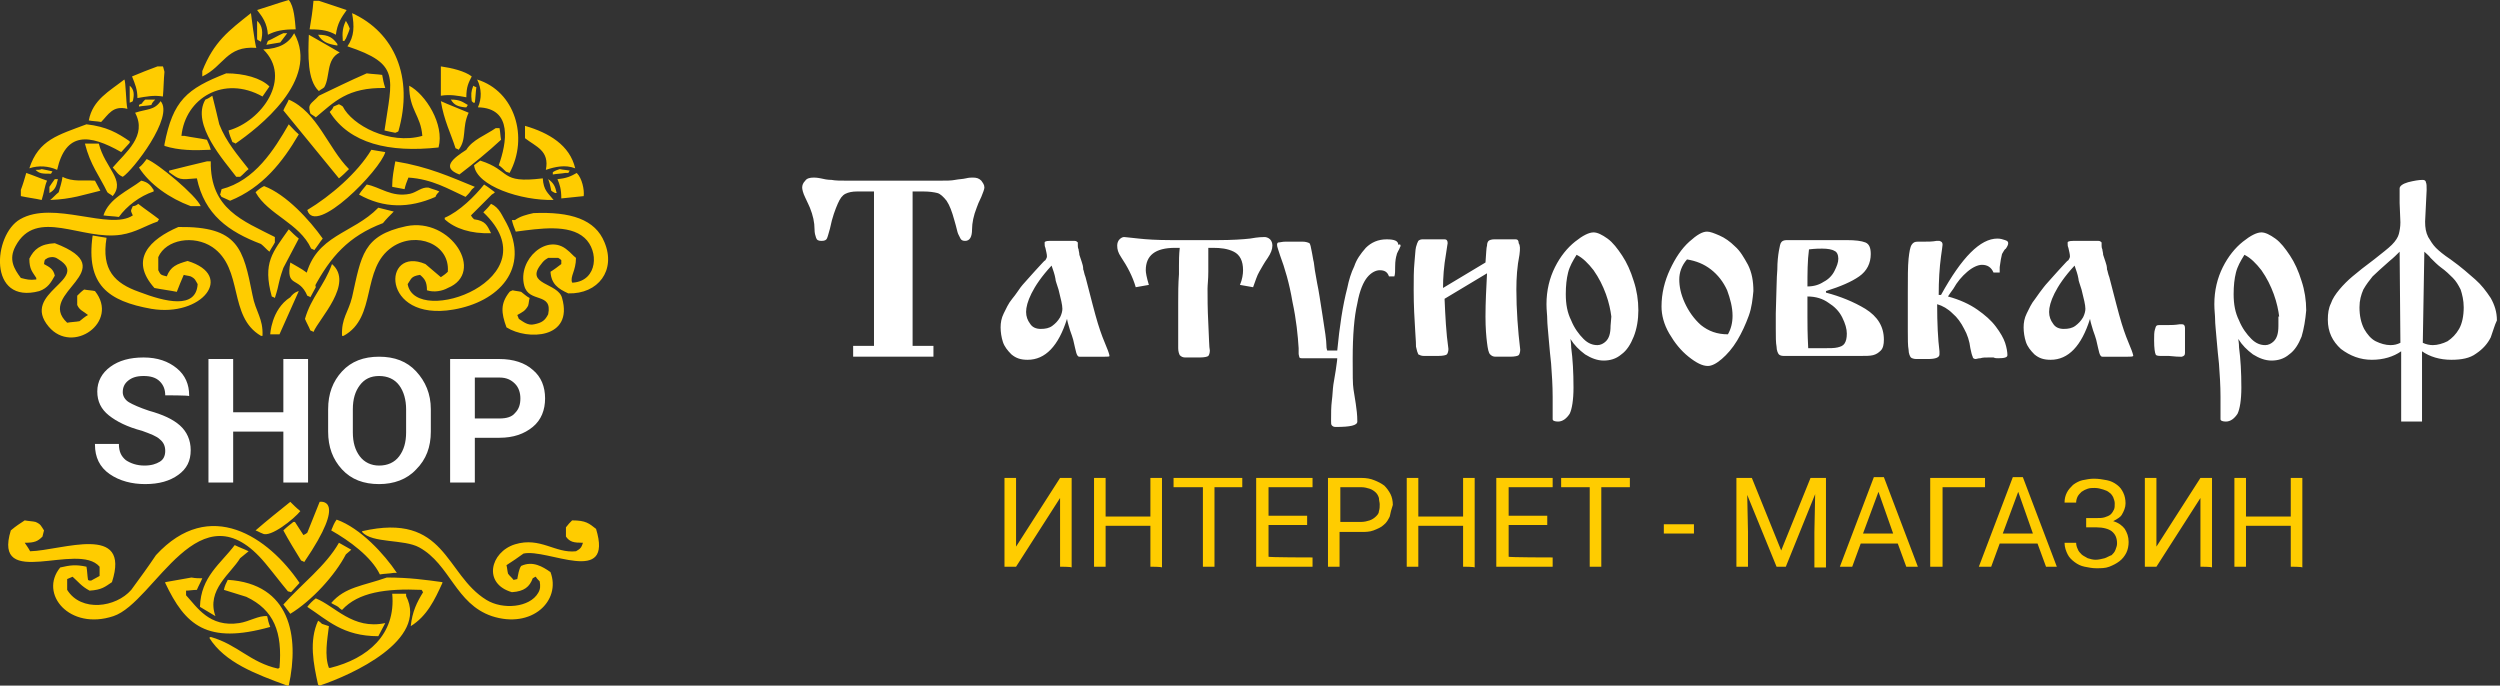 <?xml version="1.0" encoding="utf-8"?>
<!-- Generator: Adobe Illustrator 19.2.0, SVG Export Plug-In . SVG Version: 6.00 Build 0)  -->
<svg version="1.1"
	 id="svg2" xmlns:cc="http://creativecommons.org/ns#" xmlns:dc="http://purl.org/dc/elements/1.1/" xmlns:rdf="http://www.w3.org/1999/02/22-rdf-syntax-ns#" xmlns:svg="http://www.w3.org/2000/svg"
	 xmlns="http://www.w3.org/2000/svg" xmlns:xlink="http://www.w3.org/1999/xlink" x="0px" y="0px" viewBox="0 0 323.8 88.8"
	 style="enable-background:new 0 0 323.8 88.8;" xml:space="preserve">
<rect x="0" y="0" width="323.8" height="88.8" fill="#333333" stroke="none"/>
<style type="text/css">
	.st0{clip-path:url(#SVGID_2_);fill:#FFCC00;}
	.st1{clip-path:url(#SVGID_4_);fill:#FFCC00;enable-background:new    ;}
	.st2{clip-path:url(#SVGID_6_);fill:#FFFFFF;}
	.st3{clip-path:url(#SVGID_8_);fill:#FFCC00;enable-background:new    ;}
	.st4{clip-path:url(#SVGID_10_);fill:#FFFFFF;}
</style>
<g>
	<defs>
		<path id="SVGID_1_" d="M41.4,65c0,0,3.8-0.7-2,7.8c-0.1-0.1-0.2-0.1-0.4-0.2c-0.8-1.3-1.6-2.6-2.3-3.9c0.4-0.4,0.8-0.7,1.3-1.1
			c0.1,0,0.1,0,0.2,0c0.4,0.6,0.7,1.1,1.1,1.7c0.2-0.1,0.4-0.2,0.5-0.3C40.6,67,41.4,65,41.4,65z M37.6,65c0.4,0.4,0.8,0.8,1.3,1.2
			c-0.8,1-3.9,3.5-4.9,2.9c-0.3-0.1-0.6-0.3-0.9-0.4C34.6,67.4,36.1,66.2,37.6,65z M43.6,67.3c3.1,1.1,6.2,4.5,7.8,6.9
			c-0.1,0-0.2,0-0.4,0c-0.6,0.1-1.2,0.1-1.8,0.2c-1.1-2.3-4-4.4-6.3-5.7C43.1,68.2,43.3,67.7,43.6,67.3z M3.2,67.4
			c0.5,0.1,1,0.1,1.4,0.2c0.7,0.3,0.7,0.5,1.1,1.1c-0.1,0.3-0.1,0.5-0.2,0.8c-0.6,0.6-1,0.8-2.3,0.8c0.2,0.3,0.5,0.7,0.7,1.1
			C8,71.3,17,67.7,14.5,75.4c-0.9,0.6-1.3,1-2.9,1.1c-1.1-0.6-1.4-1.1-2.2-1.8c-0.2,0.1-0.5,0.2-0.7,0.3c0,0.5,0,0.9,0,1.4
			c1.8,2.9,6.3,2.3,8.3,0c1.1-1.5,2.2-3,3.2-4.5c7-7.6,14.6-2.3,18.6,3.6c-0.4,0.4-0.7,0.8-1.1,1.2c-0.1,0-0.2-0.1-0.4-0.1
			c-1-1.2-1.9-2.4-2.9-3.6c-8.6-10.4-14.3,5-19.7,6.8c-5.7,1.9-9.7-2.9-6.9-6.3c1.3-0.3,2-0.4,3.4-0.1c0.1,0.5,0.1,1.1,0.2,1.7
			c0.1,0.1,0.2,0.1,0.4,0.1c0.4-0.2,0.7-0.4,1.1-0.6c0-0.4,0-0.8,0-1.2c-2.8-3.3-13.9,3.1-11.5-4.7C2.1,68.1,2.6,67.8,3.2,67.4z
			 M74.1,67.4c1.8,0,2.2,0.4,3.1,1.1c2.3,7.5-6.3,2.5-9.4,3.2c-0.7,0.5-1.4,1-2.2,1.5c0.1,0.4,0.1,0.7,0.2,1.1
			c0.2,0.3,0.5,0.5,0.7,0.8c0.2,0,0.4-0.1,0.5-0.1c0.1-0.5,0.2-1.3,0.5-1.7c1.5-0.7,2.8,0.1,3.8,0.8c1.4,3.7-2.4,7.4-7.6,5.7
			c-4.7-1.6-5.4-6.7-9.4-8.9c-2-1.1-6.1-0.5-7.4-2c0,0,0-0.1,0-0.1c10.9-2.5,10.7,5.6,16.1,8.9c2.1,1.3,5.6,1,6.7-0.9
			c0.3-0.5,0.3-0.9,0.2-1.5c-0.2-0.2-0.4-0.4-0.5-0.6c-0.1,0-0.2,0.1-0.4,0.2c-0.4,1.1-1.1,1.7-2.7,1.8c-3.8-1.1-2.8-5.2,0.4-6.2
			c3.3-1,5.2,1.2,7.9,0.9c0.5-0.3,0.7-0.4,0.9-1.1c-1.2,0-1.7-0.1-2.2-0.8c0-0.4,0-0.8,0-1.2C73.6,67.9,73.8,67.7,74.1,67.4z
			 M43.9,70.3c0.5,0.3,1.1,0.6,1.6,0.9c-0.2,0.2-0.5,0.4-0.7,0.6c-1.4,2.7-4.4,6-7.2,7.7c-0.3-0.4-0.6-0.8-0.9-1.2
			C39,75.7,42.2,73.3,43.9,70.3z M30.4,70.6c0.6,0.3,1.2,0.5,1.8,0.8c-0.4,0.3-0.7,0.6-1.1,0.9c-1.2,2-4.4,4.1-3.2,7.5
			c-0.7-0.4-1.3-0.8-2-1.2C26,74.7,28.6,73,30.4,70.6z M24.8,74.8c0.5,0.1,1,0.1,1.4,0.1c-0.2,0.5-0.5,1-0.7,1.5
			c-0.5,0-1,0.1-1.4,0.1c0,0.2,0,0.4,0,0.6c1.4,1.5,3,4.2,6.9,3.6c1.3-0.2,2.5-1,3.6-0.9c0.1,0.5,0.2,0.9,0.4,1.4
			C26.8,83.5,24,81,21.4,75.5c0,0,0-0.1,0-0.1C22.5,75.2,23.7,75,24.8,74.8z M50.1,74.8c2.9,0,5,0.3,7.2,0.6c0,0,0,0.1,0,0.1
			c-1,2.2-2,4.3-4.1,5.6c0.2-1.9,0.8-3.1,1.6-4.4c-0.1-0.1-0.1-0.2-0.2-0.3c-4.6-0.2-8.2,0.3-10.3,2.6c-0.2-0.1-0.4-0.3-0.5-0.4
			c-0.3-0.2-0.6-0.3-0.9-0.5C44.7,76,47,75.9,50.1,74.8z M29.5,75.1c8.1,0.5,9.3,7.3,7.9,13.7c-0.1,0-0.1,0-0.2,0
			c-4.1-1.5-8.1-3-10.1-6.2c0.1,0,0.1-0.1,0.2-0.1c3.5,1,5.1,3.3,8.7,4.1c0.1,0,0.1-0.1,0.2-0.1c0.4-4.6-0.7-7.5-4.3-9.2
			c-1-0.3-1.9-0.6-2.9-0.9C29.1,75.9,29.3,75.5,29.5,75.1z M50.8,76.9c0.6,0,1.2,0,1.8,0c0,0.1,0,0.2,0,0.3
			c2.9,5.7-7,10.2-11.2,11.6c-0.1-0.1-0.1-0.1-0.2-0.1c-0.6-2.7-1.2-5.7,0-8.3c0.2,0.1,0.4,0.3,0.5,0.4c0.3,0.1,0.6,0.2,0.9,0.3
			c-0.2,1.7-0.6,3.8,0,5.4c0.1,0,0.1,0,0.2,0C47.6,85.3,51.3,82.2,50.8,76.9z M40.9,77.5c2.5,1,4.8,4.1,9,3.2
			c-0.3,0.6-0.6,1.1-0.9,1.7c-4.6,0-6.6-2.1-9.2-3.8C40.1,78.2,40.5,77.8,40.9,77.5z"/>
	</defs>
	<clipPath id="SVGID_2_">
		<use xlink:href="#SVGID_1_"  style="overflow:visible;"/>
	</clipPath>
	<rect x="-8.3" y="63.7" class="st0" width="92" height="35.9"/>
</g>
<g id="g44">
	<defs>
		<path id="SVGID_3_" d="M37.4,0c0.7,0.8,0.8,2.7,0.9,3.8c-1.7,0-2.6,0.2-3.6,0.7C34.6,3,34,2.2,33.3,1.3C34.6,0.9,36,0.4,37.4,0z
			 M40.1,3.8c0.2-1.2,0.4-2.4,0.5-3.7c0.2,0,0.5,0,0.7,0c1.2,0.4,2.4,0.8,3.6,1.2c-0.7,1-1.2,1.7-1.4,3.2C42.6,4,41.8,3.8,40.1,3.8z
			 M32.5,1.7c0,0,0.5,4,0.7,4.5c-3.9-0.3-4.2,2.4-7,3.7c0-0.2,0-0.4,0-0.7C27.7,5.4,29.6,4,32.5,1.7z M45.6,1.7
			c5.5,2.5,8,8.3,6,15.3c-0.1,0.1-0.2,0.1-0.4,0.2c-0.5-0.1-1-0.2-1.4-0.3C50.8,10,51.9,8.3,45,6C45.9,4.7,45.9,3.4,45.6,1.7z
			 M33.3,2.7c0.7,0.6,0.8,1.5,0.5,2.7c-0.2-0.1-0.4-0.2-0.5-0.3c0-0.1,0-0.2,0-0.3C33.3,4,33.3,3.3,33.3,2.7z M44.8,2.7
			c0.2,0.3,0.4,0.7,0.5,1C45.2,4.1,45,4.5,44.8,5c-0.1,0.1-0.1,0.2-0.2,0.3c-0.1,0-0.1,0-0.2,0C44.3,4.2,44.4,3.5,44.8,2.7z
			 M36.7,4.3c0.2,0,0.4,0,0.5,0c-0.3,0.4-0.6,0.8-0.9,1.2c-0.6,0.1-1.2,0.2-1.8,0.3c0.1-0.2,0.1-0.3,0.2-0.5C35.4,5,36,4.6,36.7,4.3
			z M38.1,4.3c3.4,6.1-4.7,12.3-7.6,14.3c-0.1-0.1-0.2-0.1-0.4-0.2c-0.2-0.5-0.4-1-0.5-1.5c4.3-1.2,8.3-6.8,4.5-10.5
			C36.2,6.3,37.4,5.6,38.1,4.3z M40,4.5c0.4,0.2,4,2.3,4,2.3c-1.8,0.9-1.2,3.1-2,4.5c-0.2,0.2-0.5,0.3-0.7,0.5
			C39.8,10.4,39.9,7.2,40,4.5z M41.2,4.5c1.4,0,1.9,0.4,2.5,1.2c0,0.1,0,0.1,0,0.2C42.4,5.7,41.7,5.4,41.2,4.5z M20.4,8.6
			c0.2,0,0.5,0,0.7,0c0.1,0.2,0.1,0.4,0.2,0.7c-0.1,1-0.1,2.1-0.2,3.2c-1.2-0.2-2.1,0-3.3,0.2c0-1.1-0.3-1.8-0.7-2.8
			C18.3,9.4,19.3,9,20.4,8.6z M57.1,8.6c1.4,0.2,3.1,0.6,4,1.3c-0.4,0.8-0.7,1.3-0.7,2.7c-1.1-0.2-2.1-0.4-3.3-0.2
			C57.1,11.2,57.1,9.9,57.1,8.6z M29.3,9.5c2.3,0,4.5,0.6,5.6,1.7c-0.3,0.4-0.6,0.9-0.9,1.3c-5-2.8-10,0.2-10.5,5.1
			c0.1,0,0.2,0,0.4,0c1,0.2,1.9,0.3,2.9,0.5c0.2,0.4,0.4,0.9,0.5,1.3c-2.2,0.1-4.1,0.1-6-0.5c0-0.1,0-0.1,0-0.2
			C22.4,13,24.2,11.5,29.3,9.5z M47.5,9.5c0.7,0.1,1.3,0.1,2,0.2c0.1,0.6,0.2,1.1,0.4,1.7c-4.9-0.1-6.6,1.8-9,3.8
			c-0.2-0.2-0.5-0.3-0.7-0.5c-0.4-1.3,0.1-1.2,1.1-2.3C43.2,11.5,45.2,10.5,47.5,9.5z M16.1,10.3c0.2,0.2,0.2,2.9,0.4,3.8
			c-1.9-0.5-2.5,0.8-3.4,1.7c-0.5-0.1-1.1-0.1-1.6-0.2C12,12.9,14.2,11.8,16.1,10.3z M61.8,10.3c4.9,1.5,6.7,7.5,4.2,12.1
			c-0.2-0.1-0.4-0.1-0.5-0.2c-0.3-0.3-0.6-0.6-0.9-0.8c1-2.8,1.9-7.4-2.7-7.5C62.4,12.8,62.4,11.5,61.8,10.3z M16.8,11.1
			c0.6,0.5,0.6,1.2,0.4,2c-0.1,0.1-0.2,0.1-0.4,0.2c0-0.1,0-0.2,0-0.3C16.8,12.3,16.8,11.7,16.8,11.1z M53,11.1c2.1,1.1,4.6,5,3.8,8
			c-6.4,0.7-11.5-0.5-14.1-4.6c0.2-0.2,0.4-0.4,0.5-0.7c0.2-0.1,0.5-0.2,0.7-0.3c0.2,0.1,0.4,0.2,0.5,0.3c1.2,2.4,6,5,10.3,3.8
			C54.5,14.9,53,14.3,53,11.1z M61.3,11.1c0.1,0.1,0.2,0.1,0.4,0.2c-0.1,0.7-0.1,1.3-0.2,2c-0.1,0-0.1,0-0.2,0
			c-0.1-0.1-0.1-0.1-0.2-0.2C61,12.2,61,11.9,61.3,11.1z M27.5,12.4c0.3,1.2,0.6,2.4,0.9,3.7c0.9,2.3,2.4,4,3.8,5.8
			c-0.4,0.3-0.7,0.7-1.1,1c-0.2,0-0.4,0-0.5,0c-1.5-2-5.9-6.8-4-10C26.9,12.8,27.2,12.6,27.5,12.4z M18.8,12.9c0.4,0,0.8,0,1.3,0
			c-0.2,0.2-0.4,0.4-0.5,0.7c-0.5,0.1-1.1,0.1-1.6,0.2c0-0.1,0-0.1,0-0.2c0.1-0.1,0.2-0.1,0.4-0.2C18.4,13.3,18.6,13.1,18.8,12.9z
			 M37.4,12.9c3.7,1.6,5.1,6.3,7.8,9c-0.4,0.4-0.8,0.8-1.3,1.2c-2.4-2.9-4.8-5.9-7.2-8.8C36.9,13.8,37.2,13.4,37.4,12.9z M58.4,12.9
			c1.2,0,1.5,0.3,2.2,0.7c-0.1,0.1-0.1,0.2-0.2,0.3c-0.1,0-0.1,0-0.2,0C59.3,13.8,58.8,13.6,58.4,12.9z M20.8,13.1
			c1.8,2-3.6,9-4.9,9.8c-0.7-0.3-0.8-0.7-1.3-1.2c1.7-2,4.5-4.1,2.9-7.1C19,14.1,20,14.3,20.8,13.1z M57.1,13.1
			c1.1,0.5,2.2,0.9,3.6,1.5c-0.9,1.9-0.2,3.4-1.3,4.8c-0.1-0.1-0.2-0.1-0.4-0.2C58.4,17.3,57.5,15.6,57.1,13.1z M11.2,16.1
			c2.6,0.3,4,1.1,5.6,2.2c0,0.1,0,0.1,0,0.2c-0.4,0.4-0.7,0.8-1.1,1.2c-4.2-2.4-7.2-2.6-8.3,2.3c-1.1-0.5-2.4-0.6-3.6-0.2
			C5,18.1,7.5,17.5,11.2,16.1z M37.4,16.1c0.4,0.4,0.8,0.9,1.3,1.3c-2.1,3.6-4.7,6.9-8.9,8.6c-0.4-0.2-0.7-0.3-1.1-0.5
			c-0.1-0.1-0.1-0.2-0.2-0.3c0.1-0.2,0.1-0.4,0.2-0.7C33,23.4,35.5,19.4,37.4,16.1z M68,16.3c3.1,0.9,5.8,2.5,6.5,5.5
			c-1.3-0.5-2.6-0.2-3.8,0.2c0.5-2.5-1.3-3-2.7-4.1C68,17.3,68,16.8,68,16.3z M64.2,16.6c0.2,0,0.4,0,0.5,0c0.1,0.5,0.1,1,0.2,1.5
			c-1.6,1.5-3.7,3.2-5.4,4.5c-2.4-0.9-0.8-2.1,0.9-3.2C61.2,18.1,62.9,17.5,64.2,16.6z M11,18.6c0.6,0,1.2,0,1.8,0
			c0.8,3.2,3.5,4.7,1.8,6.8c-0.2-0.2-0.5-0.3-0.7-0.5C12.9,22.8,11.7,21.4,11,18.6z M48.1,19.4c0.6,0.1,1.2,0.2,1.8,0.3
			c-0.6,2.3-9.1,11-10.1,7.5C42.8,25.4,46.3,22.4,48.1,19.4z M19,20.6c1.5,0.6,6.4,4.7,7,6.1c-0.4,0-0.8,0-1.3,0
			c-2.7-1-5.3-2.8-6.7-5C18.4,21.4,18.7,21,19,20.6z M62.2,20.8c4.1,1.3,2.4,3,8.1,2.3c0.1,1.6,0.7,1.9,1.4,2.8
			c-4.2,0.1-10-1.8-10.3-4.5C61.7,21.2,61.9,21,62.2,20.8z M26.8,20.9c0.2,0,0.4,0,0.5,0c-0.1,6.2,4.2,7.7,8.3,9.8
			c0,0.2,0,0.4,0,0.7c-0.2,0.4-0.5,0.8-0.7,1.2c-0.4-0.3-0.7-0.7-1.1-1c-4.2-1.6-7.3-3.8-8.3-8.5c-2.3,0.2-2.2,0.2-3.6-0.8
			c0-0.1,0-0.1,0-0.2C23.5,21.7,25.1,21.3,26.8,20.9z M51.2,20.9c4.3,0.7,7.1,2,10.3,3.3c-0.2,0.2-0.4,0.3-0.5,0.5
			c-0.2,0.3-0.5,0.6-0.7,0.8c-2.2-1-4.3-2.3-7.4-2.5c-0.2,0.5-0.4,1-0.5,1.5c-0.5-0.1-1.1-0.2-1.6-0.3c0-0.1,0-0.1,0-0.2
			C50.8,23,51,22,51.2,20.9z M5.4,21.9c0.5,0.1,1,0.2,1.4,0.3c-0.1,0.1-0.1,0.2-0.2,0.3c-1.1,0-1.5,0-2-0.5C4.9,22,5.2,22,5.4,21.9z
			 M72.5,21.9c0.4,0.1,0.8,0.1,1.3,0.2c-0.1,0.1-0.1,0.2-0.2,0.3c-0.1,0-0.2,0-0.4,0c-0.5,0.1-1.1,0.1-1.6,0.2c0-0.1,0-0.2,0-0.3
			C71.9,22.1,72.2,22,72.5,21.9z M3.4,22.4c0.9,0.3,1.8,0.7,2.7,1C5.8,24,5.7,25,5.4,25.9c-0.9-0.2-1.8-0.3-2.7-0.5
			c0-0.3,0-0.6,0-0.8C3,23.8,3.2,23.1,3.4,22.4z M72.7,25.7c0-1.2-0.2-1.8-0.5-2.5c1.2-0.1,1.8-0.4,2.5-0.8c0.7,0.7,1,2.2,0.9,3
			C74.6,25.5,73.6,25.6,72.7,25.7z M8.1,22.9c1.3,0.7,2.8,0.4,4.2,0.5c0.2,0.4,0.5,0.9,0.7,1.3c-2.1,0.5-3.7,1.1-6.5,1.2
			c0.4-0.3,0.7-0.7,1.1-1C7.8,24.2,8,23.6,8.1,22.9z M7.1,23.2c0.1,0,0.2,0,0.4,0c-0.2,1-0.4,1.4-1.1,1.8c0-0.3,0-0.6,0-0.8
			C6.6,23.9,6.8,23.6,7.1,23.2z M71,23.2c0.7,0.5,0.9,0.9,1.1,1.8c-0.1,0-0.1,0-0.2,0c-0.2-0.1-0.4-0.2-0.5-0.3
			C71.3,24.2,71.2,23.7,71,23.2z M18.3,23.4c0.9,0.2,1.2,0.6,1.6,1.2c0,0.1,0,0.1,0,0.2c-1.8,0.6-3.5,1.9-4.5,3.3
			c-0.7-0.1-1.3-0.1-2-0.2C14.1,25.7,16.6,24.7,18.3,23.4z M47.5,23.9c1.7,0.3,3.2,1.7,5.6,1.2c0.9-0.2,1.5-0.9,2.4-0.8
			c0.5,0.2,1,0.3,1.4,0.5c-0.2,0.2-0.4,0.4-0.5,0.7c-3.4,1.5-6.7,1.5-9.9-0.3C46.8,24.7,47.2,24.3,47.5,23.9z M62.7,23.9
			c0.5,0.3,1,0.7,1.4,1c-0.1,0.1-0.2,0.2-0.4,0.3c-0.9,0.9-1.8,1.8-2.7,2.7c0.1,0.2,0.2,0.3,0.4,0.5c1.5,0.2,1.7,0.8,2.2,1.8
			c-2.6,0.1-4.7-0.6-6-1.8c0-0.1,0-0.1,0-0.2C59.5,27.4,61.5,25.4,62.7,23.9z M34.2,24.1c2.9,1.1,5.9,4.4,7.6,6.8
			c-0.4,0.5-0.7,1-1.1,1.5c-0.1-0.1-0.2-0.1-0.4-0.2c-1.5-3.3-5.6-4.4-7.2-7.3C33.4,24.6,33.8,24.3,34.2,24.1z M17.9,26.4
			c0.9,0.7,1.8,1.3,2.7,2c-0.1,0.1-0.1,0.2-0.2,0.3c-1.5,0.5-2.8,1.4-4.7,1.7c-5.1,0.8-11-3.6-13.7,1.5c-0.9,1.7-0.2,2.9,0.7,4.1
			c0.8,0.2,1.1,0.3,2,0.2c0-0.1,0-0.1,0-0.2c-0.5-0.8-0.9-1.1-0.9-2.5c0.6-1.2,1.4-1.9,3.3-2c9.2,3.5-2.6,6.4,1.6,10.3
			c0.5-0.1,1.1-0.1,1.6-0.2c0.4-0.3,0.7-0.6,1.1-0.8c-0.6-0.5-1.1-0.6-1.4-1.3c0-0.4,0-0.8,0-1.2c0.3-0.3,0.6-0.6,0.9-0.8
			c0.5,0.1,1,0.1,1.4,0.2c3.2,4-2.9,8.3-6,4.6c-3.7-4.4,5.5-6.1,1.3-8.7c-0.4-0.3-0.8-0.4-1.4-0.2c-0.5,0.3-0.4,0.2-0.5,0.8
			c0.7,0.4,1.2,0.6,1.4,1.5c-0.5,0.9-0.9,1.6-2,2c-6.7,1.8-6-7.3-2.5-9.3c4.3-2.5,11.6,1.5,14.6-0.5c-0.3-0.7-0.3-0.5,0-1.2
			C17.4,26.7,17.7,26.6,17.9,26.4z M63.6,26.4c1.1,0.5,1.4,1.5,2,2.5c3.1,5.9-1,10.2-6.9,11.2c-9.4,1.6-9.2-8.3-3.6-5.9
			c0.7,0.6,1.3,1.1,2,1.7c0.3-0.2,0.6-0.4,0.9-0.7c0.3-3.6-4.1-5.3-7.2-3.2c-4.1,2.8-1.9,9.1-6.3,11.5c-0.1,0-0.1,0-0.2,0
			c-0.1-2.3,0.8-3,1.3-5c1.2-5.4,1.4-8,7-9.2c5.8-1.2,10.3,6,5.4,8c-0.7,0.4-1.8,0.6-2.7,0.3c0-1.1-0.3-1.5-0.9-2
			c-1.2,0.2-1.1,0.5-1.6,1.2c1,5.7,18.9-0.7,9.8-9.3C62.9,27.2,63.3,26.8,63.6,26.4z M49,26.9c0.7,0.2,1.3,0.3,2,0.5
			c-0.5,0.5-1,1-1.4,1.5c-4.5,1.7-6.8,4.4-8.9,8.3c-0.1-0.1-0.2-0.1-0.4-0.2c-0.2-0.4-0.5-0.8-0.7-1.2C40.9,30.4,45.7,30.3,49,26.9z
			 M69.1,27.6c4.8-0.2,8,0.8,9.2,3.8c1.5,3.6-0.8,6.7-4.7,6.6c-1.3-0.6-2.2-1.2-2.3-2.8c0.5-0.3,1-0.7,1.4-1c0-0.2,0-0.3,0-0.5
			c-0.1-0.1-0.2-0.2-0.4-0.3c-0.4,0-0.8,0-1.3,0c-0.5,0.3-0.6,0.4-0.9,0.8c-2.2,2.7,2.2,2.4,2.7,4.4c1.5,5.3-4.5,5.5-7.2,3.8
			c-0.7-1.9-0.8-3.1,0.4-4.6c0.1-0.1,0.2-0.1,0.4-0.2c0.4,0.1,0.7,0.1,1.1,0.2c0.4,0.3,0.7,0.6,1.1,0.8c-0.1,0.3-0.1,0.7-0.2,1
			c-0.4,0.7-0.7,0.8-1.4,1.2c0.1,0.2,0.1,0.3,0.2,0.5c0.6,0.4,1.2,0.9,2,0.7c1-0.2,1.4-0.5,1.8-1.3c0.6-2.9-2.5-1.4-3.1-3.7
			c-0.9-3.4,3-6.9,5.6-4.6c0.4,0.3,0.7,0.7,1.1,1c0,1.7-0.8,2.4-0.5,3.2c0.1,0,0.1,0,0.2,0c3.1-0.3,3.3-4.1,1.4-5.8
			c-2-1.8-5.8-1.2-8.9-0.8c-0.2-0.5-0.4-1-0.5-1.5c0.1,0,0.2,0,0.4,0C67.4,28,68.2,27.8,69.1,27.6z M23.1,29.4
			c7.8-0.1,8.4,2.8,9.6,8.8c0.4,2.2,1.4,3,1.3,5.3c-0.1,0-0.1,0-0.2,0c-4.3-2.5-2.2-8.7-6.3-11.5c-2.4-1.6-6-1-7,1.3
			c0,0.6,0,1.1,0,1.7c0.3,0.6,0.3,0.6,1.1,0.8c0.5-1.3,1.3-1.6,2.7-2c6.2,1.9,1.8,7.3-4.7,6.2c-5.6-1-8.5-3.1-7.6-9.5
			c0.6,0.1,1.2,0.2,1.8,0.3c-0.7,4.2,1.1,5.9,4.2,7c3.4,1.3,7.4,2.3,7.6-1c-0.3-0.5-0.3-0.7-0.9-1c-0.3-0.1-0.6-0.1-0.9-0.2
			c-0.3,0.7-0.6,1.4-0.9,2.2c-1-0.2-1.9-0.3-2.9-0.5C16.7,33.6,19.4,31,23.1,29.4z M37.4,29.7c0.4,0.4,0.8,0.8,1.3,1.2
			c-0.7,1.3-1.3,2.5-2,3.8c-0.8,2.3-0.4,1.7-1.1,3.9c-0.1-0.1-0.2-0.1-0.4-0.2C34,34,35.3,32.7,37.4,29.7z M37.6,34
			c1.3,0.8,3.1,1.5,3.3,3.2c-0.2,0.4-0.5,0.9-0.7,1.3c-0.1-0.1-0.2-0.1-0.4-0.2C38.7,35.7,37,37.4,37.6,34z M43,34.2
			c2.9,2.5-1.7,7.1-2.4,8.8c-0.1-0.1-0.2-0.1-0.4-0.2c-0.2-0.5-0.5-1-0.7-1.5C40.3,38.5,42,37,43,34.2z M37.6,38.5
			c0.5-0.7,1.1-0.8,1.1-0.8l-2.5,5.6H35C35,43.4,35.1,40.1,37.6,38.5z"/>
	</defs>
	<clipPath id="SVGID_4_">
		<use xlink:href="#SVGID_3_"  style="overflow:visible;"/>
	</clipPath>
	<rect x="-10.7" y="-9.4" class="st1" width="91" height="54.5"/>
</g>
<g>
	<defs>
		<path id="SVGID_5_" d="M21.4,51.2c0-0.7-0.2-1.3-0.7-1.8c-0.5-0.5-1.2-0.7-2.1-0.7c-0.9,0-1.5,0.2-2,0.6c-0.5,0.4-0.7,0.9-0.7,1.5
			c0,0.5,0.3,1,0.8,1.3c0.5,0.3,1.4,0.7,2.6,1.1c1.8,0.5,3.1,1.1,4,1.9c0.9,0.8,1.4,1.9,1.4,3.2c0,1.4-0.5,2.4-1.6,3.2
			c-1.1,0.8-2.5,1.2-4.3,1.2c-1.7,0-3.3-0.4-4.6-1.3c-1.3-0.9-1.9-2.2-1.9-3.8l0-0.1h3.1c0,1,0.3,1.6,0.9,2.1
			c0.6,0.4,1.4,0.7,2.4,0.7c0.9,0,1.5-0.2,2-0.5s0.7-0.8,0.7-1.4c0-0.6-0.2-1.1-0.7-1.5c-0.4-0.4-1.2-0.7-2.3-1.1
			c-1.9-0.5-3.3-1.2-4.3-2c-1-0.8-1.5-1.8-1.5-3.1c0-1.3,0.6-2.4,1.7-3.2c1.1-0.8,2.5-1.2,4.3-1.2c1.8,0,3.2,0.5,4.3,1.4
			c1.1,0.9,1.6,2.1,1.6,3.5l0,0.1C24.5,51.2,21.4,51.2,21.4,51.2z M36.7,62.5v-6.6h-6.5v6.6H27v-16h3.2v6.9h6.5v-6.9h3.2v16H36.7z
			 M53.9,60.8c-1.2,1.3-2.9,1.9-4.8,1.9c-2,0-3.6-0.6-4.8-1.9c-1.2-1.3-1.8-2.9-1.8-4.9v-2.9c0-2,0.6-3.6,1.8-4.9
			c1.2-1.3,2.8-1.9,4.8-1.9c2,0,3.6,0.6,4.8,1.9c1.2,1.3,1.9,2.9,1.9,4.9v2.9C55.8,57.9,55.2,59.5,53.9,60.8z M52.6,53
			c0-1.2-0.3-2.3-0.9-3.1c-0.6-0.8-1.5-1.2-2.6-1.2c-1.1,0-1.9,0.4-2.5,1.2c-0.6,0.8-0.9,1.8-0.9,3.1V56c0,1.3,0.3,2.3,0.9,3.1
			c0.6,0.8,1.5,1.2,2.5,1.2c1.1,0,2-0.4,2.6-1.2c0.6-0.8,0.9-1.8,0.9-3.1C52.6,56,52.6,53,52.6,53z M69,55.3
			c-1.1,0.9-2.5,1.4-4.3,1.4h-3.2v5.8h-3.2v-16h6.4c1.8,0,3.3,0.5,4.3,1.4c1.1,0.9,1.6,2.2,1.6,3.7C70.6,53.1,70.1,54.4,69,55.3z
			 M66.7,49.7c-0.5-0.5-1.1-0.8-2-0.8h-3.2v5.3h3.2c0.9,0,1.6-0.2,2-0.7c0.5-0.5,0.7-1.1,0.7-1.9C67.4,50.9,67.2,50.2,66.7,49.7z"/>
	</defs>
	<clipPath id="SVGID_6_">
		<use xlink:href="#SVGID_5_"  style="overflow:visible;"/>
	</clipPath>
	<rect x="6.7" y="44.7" class="st2" width="65" height="19.1"/>
</g>
<g>
	<defs>
		<path id="SVGID_7_" d="M137.3,73.4v-8.9l-5.7,8.9h-1.5V61.9h1.5v8.9l5.7-8.9h1.5v11.6C138.8,73.4,137.3,73.4,137.3,73.4z
			 M149,73.4v-5.3h-5.8v5.3h-1.5V61.9h1.5v5h5.8v-5h1.5v11.6C150.5,73.4,149,73.4,149,73.4z M157.3,63.1v10.3h-1.5V63.1H152v-1.2
			h8.9v1.2H157.3z M170,72.2v1.2h-7.3V61.9h7.3v1.2h-5.7v3.7h5v1.2h-5v4.1C164.2,72.2,170,72.2,170,72.2z M180,66.9
			c-0.2,0.4-0.4,0.8-0.8,1.1c-0.3,0.3-0.8,0.5-1.3,0.7c-0.5,0.2-1.1,0.2-1.7,0.2h-2.7v4.5h-1.5V61.9h4.3c0.7,0,1.2,0.1,1.7,0.3
			c0.5,0.2,0.9,0.4,1.3,0.7c0.3,0.3,0.6,0.7,0.8,1.1c0.2,0.4,0.3,0.9,0.3,1.4C180.2,66,180.1,66.4,180,66.9L180,66.9z M178.6,64.5
			c-0.1-0.3-0.2-0.5-0.4-0.7c-0.2-0.2-0.5-0.4-0.8-0.5c-0.3-0.1-0.7-0.2-1.1-0.2h-2.7v4.5h2.7c0.4,0,0.8-0.1,1.1-0.2
			c0.3-0.1,0.6-0.3,0.8-0.5c0.2-0.2,0.4-0.4,0.4-0.7c0.1-0.3,0.1-0.6,0.1-0.9C178.7,65.1,178.6,64.8,178.6,64.5z M189.5,73.4v-5.3
			h-5.8v5.3h-1.5V61.9h1.5v5h5.8v-5h1.5v11.6C191,73.4,189.5,73.4,189.5,73.4z M201.1,72.2v1.2h-7.3V61.9h7.3v1.2h-5.7v3.7h5v1.2h-5
			v4.1C195.3,72.2,201.1,72.2,201.1,72.2z M207.4,63.1v10.3h-1.5V63.1h-3.7v-1.2h8.9v1.2H207.4L207.4,63.1z M215.5,69.1v-1.2h3.9
			v1.2H215.5z M235,73.4v-4.5l0.1-4.9l-3.8,9.4h-1.2l-3.8-9.3l0.1,4.8v4.5h-1.5V61.9h2l3.8,9.4l3.8-9.4h2v11.6H235L235,73.4z
			 M246.9,73.4l-1.1-3h-4.8l-1.1,3h-1.6l4.4-11.6h1.3l4.4,11.6H246.9L246.9,73.4z M243.3,63.7l-2,5.4h3.9L243.3,63.7z M251.6,63.1
			v10.3H250V61.9h7.1v1.2H251.6z M265,73.4l-1.1-3H259l-1.1,3h-1.6l4.4-11.6h1.3l4.4,11.6H265z M261.4,63.7l-2,5.4h3.9L261.4,63.7z
			 M273.7,67.5c0.7,0.2,1.2,0.6,1.5,1c0.3,0.5,0.5,1,0.5,1.7c0,0.5-0.1,1-0.3,1.4c-0.2,0.4-0.5,0.8-0.9,1.1
			c-0.4,0.3-0.8,0.5-1.3,0.7c-0.5,0.2-1.1,0.2-1.7,0.2c-0.5,0-1-0.1-1.5-0.2c-0.5-0.1-0.9-0.3-1.3-0.6c-0.4-0.3-0.7-0.6-0.9-1
			c-0.2-0.4-0.4-0.9-0.4-1.5h1.5c0,0.3,0.1,0.6,0.2,0.8c0.1,0.3,0.3,0.5,0.5,0.7c0.2,0.2,0.5,0.3,0.8,0.5c0.3,0.1,0.7,0.2,1,0.2
			c0.4,0,0.8-0.1,1.2-0.2c0.3-0.1,0.6-0.3,0.9-0.4c0.2-0.2,0.4-0.4,0.5-0.7c0.1-0.3,0.2-0.5,0.2-0.8c0-0.7-0.2-1.2-0.7-1.6
			c-0.4-0.3-1.1-0.5-2-0.5h-1.3v-1.2h1.3c0.4,0,0.8,0,1.1-0.1c0.3-0.1,0.6-0.2,0.8-0.4c0.2-0.2,0.3-0.4,0.4-0.6
			c0.1-0.2,0.1-0.5,0.1-0.8c0-0.3-0.1-0.5-0.2-0.8c-0.1-0.2-0.3-0.5-0.5-0.6c-0.2-0.2-0.5-0.3-0.8-0.4c-0.3-0.1-0.7-0.2-1.1-0.2
			c-0.3,0-0.6,0-0.9,0.1c-0.3,0.1-0.5,0.2-0.8,0.4c-0.2,0.2-0.4,0.4-0.5,0.6c-0.1,0.2-0.2,0.5-0.2,0.8h-1.5c0-0.5,0.1-0.9,0.3-1.3
			c0.2-0.4,0.5-0.7,0.8-1c0.4-0.3,0.8-0.5,1.2-0.6c0.5-0.1,1-0.2,1.5-0.2c0.6,0,1.2,0.1,1.7,0.2c0.5,0.1,0.9,0.3,1.3,0.6
			c0.4,0.3,0.6,0.6,0.8,1c0.2,0.4,0.3,0.9,0.3,1.4c0,0.5-0.2,1-0.5,1.5C274.7,66.9,274.3,67.2,273.7,67.5z M285,73.4v-8.9l-5.7,8.9
			h-1.5V61.9h1.5v8.9l5.7-8.9h1.5v11.6C286.5,73.4,285,73.4,285,73.4z M296.7,73.4v-5.3h-5.8v5.3h-1.5V61.9h1.5v5h5.8v-5h1.5v11.6
			C298.2,73.4,296.7,73.4,296.7,73.4z"/>
	</defs>
	<clipPath id="SVGID_8_">
		<use xlink:href="#SVGID_7_"  style="overflow:visible;"/>
	</clipPath>
	<rect x="119.3" y="55.1" class="st3" width="189" height="25.2"/>
</g>
<g>
	<defs>
		<path id="SVGID_9_" d="M127.1,25.5c-0.3,0.6-0.5,1.1-0.6,1.4c-0.4,1-0.6,2-0.6,2.8c0,1-0.3,1.5-0.9,1.5c-0.3,0-0.5-0.1-0.6-0.3
			c-0.1-0.2-0.2-0.4-0.3-0.6c-0.1-0.2-0.2-0.8-0.5-1.8c-0.3-1.1-0.6-1.9-1-2.5c-0.4-0.5-0.8-0.9-1.2-1c-0.4-0.1-1-0.2-1.8-0.2h-1.4
			v20h2.7v1.4h-10.4v-1.4h2.7v-20h-1.4H111c-0.6,0-1.1,0.1-1.5,0.3c-0.4,0.2-0.7,0.6-1,1.3c-0.3,0.7-0.7,1.7-1,3.2
			c-0.2,0.7-0.3,1.1-0.4,1.3c-0.1,0.2-0.3,0.3-0.7,0.3c-0.4,0-0.6-0.1-0.7-0.4c-0.1-0.3-0.2-0.6-0.2-1.1c0-0.9-0.2-1.8-0.6-2.8
			c-0.1-0.2-0.3-0.7-0.6-1.3c-0.3-0.6-0.4-1.1-0.4-1.3c0-0.3,0.1-0.6,0.4-0.9c0.2-0.3,0.6-0.4,1.1-0.4c0.1,0,0.4,0,0.9,0.1
			c0.4,0.1,0.9,0.2,1.4,0.2c0.5,0.1,1.2,0.1,2,0.1c0.2,0,0.4,0,0.6,0c0.2,0,0.4,0,0.6,0h9.6c0.1,0,0.3,0,0.6,0c0.2,0,0.4,0,0.6,0
			c0.9,0,1.5,0,2-0.1c0.5-0.1,1-0.1,1.4-0.2c0.4-0.1,0.7-0.1,0.9-0.1c0.5,0,0.8,0.1,1.1,0.4c0.2,0.3,0.4,0.5,0.4,0.9
			C127.5,24.5,127.3,25,127.1,25.5L127.1,25.5z M143.1,46.2h-3.3c-0.2,0-0.3-0.2-0.4-0.5c-0.1-0.3-0.2-0.9-0.4-1.7
			c-0.1-0.3-0.2-0.7-0.4-1.2c-0.1-0.4-0.3-0.9-0.4-1.5c-1.1,3.5-2.8,5.3-5.1,5.3c-0.9,0-1.5-0.2-2.1-0.7c-0.5-0.5-0.9-1-1.1-1.6
			c-0.2-0.6-0.3-1.3-0.3-1.9c0-0.6,0.1-1.2,0.4-1.8c0.3-0.6,0.6-1.3,1.1-1.9s0.8-1.1,1.1-1.5c0.3-0.4,0.8-0.9,1.4-1.6
			c0.3-0.3,0.6-0.7,1-1.1c0.4-0.4,0.6-0.7,0.8-0.8c0.1-0.2,0.2-0.3,0.2-0.5c0-0.3-0.1-0.6-0.2-1.1c-0.1-0.2-0.1-0.4-0.1-0.7
			c0-0.1,0.2-0.2,0.6-0.2h3.3c0.2,0,0.3,0.1,0.4,0.2c0,0.1,0,0.2,0,0.4c0,0.1,0,0.3,0.1,0.5c0,0.2,0.1,0.4,0.1,0.7
			c0.1,0.3,0.2,0.6,0.3,0.9c0.1,0.3,0.2,0.6,0.2,1c0.1,0.2,0.1,0.5,0.3,1c0.7,2.7,1.2,4.7,1.6,6c0.4,1.3,0.8,2.3,1.1,3
			c0.3,0.7,0.4,1.1,0.4,1.2C143.7,46.2,143.5,46.2,143.1,46.2z M137.1,37.5c-0.2-0.7-0.4-1.1-0.4-1.4c-0.1-0.6-0.3-1.1-0.5-1.7
			c-1.3,1.4-2.1,2.6-2.6,3.6c-0.5,1-0.7,1.8-0.7,2.4c0,0.6,0.2,1.1,0.5,1.5c0.3,0.5,0.8,0.7,1.4,0.7c0.6,0,1.1-0.1,1.5-0.4
			c0.4-0.3,0.7-0.6,1-1.1c0.2-0.4,0.3-0.8,0.3-1.1C137.6,39.5,137.4,38.7,137.1,37.5L137.1,37.5z M164.2,33.4
			c-0.5,0.7-0.8,1.3-1.1,1.8c-0.3,0.5-0.5,1.2-0.8,2l-1.7-0.3c0.3-0.7,0.4-1.4,0.4-1.9c0-1.2-0.4-2-1.2-2.4
			c-0.8-0.4-1.7-0.5-2.7-0.5h-0.6c0,0.6,0,1.1,0,1.8c0,0.6,0,1,0,1.3c0,1-0.1,1.7-0.1,2.2c0,1.1,0,2.6,0.1,4.5s0.1,3.1,0.2,3.5
			c0,0.3-0.1,0.6-0.2,0.7c-0.1,0.1-0.5,0.2-1.1,0.2h-1.9c-0.3,0-0.5-0.1-0.7-0.3c-0.1-0.2-0.2-0.5-0.2-0.9c0-0.4,0-1.3,0-2.5
			c0-0.4,0-0.8,0-1.1c0-0.4,0-0.7,0-0.9v-1.4c0-1.2,0-2.4,0.1-3.7c0-0.1,0-0.4,0-1.1c0-0.6,0-1.4,0.1-2.3h-0.6c-2.6,0-3.8,1-3.8,2.9
			c0,0.3,0.1,0.9,0.4,1.9l-1.7,0.3c-0.4-1.4-1.1-2.7-1.9-3.9c-0.4-0.6-0.5-1-0.5-1.5c0-0.3,0.1-0.6,0.3-0.8c0.2-0.2,0.4-0.3,0.6-0.3
			c0.2,0,0.8,0.1,1.9,0.2c0.9,0.1,2.3,0.2,4.2,0.2h6c1.9,0,3.3-0.1,4.2-0.2c1.1-0.2,1.7-0.2,1.9-0.2c0.2,0,0.5,0.1,0.7,0.3
			c0.2,0.2,0.3,0.5,0.3,0.8C164.8,32.3,164.6,32.8,164.2,33.4L164.2,33.4z M181.4,31.9c-0.1,0.1-0.1,0.3-0.3,0.6
			c-0.1,0.2-0.2,0.4-0.2,0.5c-0.1,0.3-0.2,0.8-0.2,1.5c0,0.6,0,1-0.1,1.3l-0.7,0c-0.2-0.6-0.6-0.8-1.2-0.8c-0.5,0-1.1,0.3-1.6,0.9
			c-0.5,0.6-1,1.7-1.3,3.4c-0.4,1.7-0.6,4.1-0.6,7.2c0,2,0,3.3,0.1,3.9c0.1,0.6,0.2,1.2,0.3,1.9c0.1,0.7,0.2,1.4,0.2,2.3
			c0,0.5-0.9,0.7-2.8,0.7c-0.3,0-0.4-0.1-0.5-0.2c-0.1-0.1-0.1-0.3-0.1-0.6c0-1,0-1.8,0.1-2.6c0.1-0.7,0.1-1.4,0.2-2.1
			c0.1-0.6,0.2-1.2,0.3-1.8c0.1-0.8,0.2-1.3,0.2-1.6h-1.9c-0.8,0-1.4,0-1.9,0c-0.5,0-0.7,0-0.8,0c-0.1,0-0.2,0-0.3-0.1
			c0-0.1-0.1-0.3-0.1-0.5v-0.7c-0.1-1.6-0.3-3.7-0.8-6c-0.4-2.4-1-4.4-1.6-6c-0.2-0.7-0.4-1.1-0.4-1.4c0-0.2,0.1-0.3,0.2-0.3
			c0.2,0,0.5-0.1,0.9-0.1c0.3,0,0.8,0,1.4,0h0.8c0.4,0,0.7,0.1,0.9,0.2c0.1,0.1,0.2,0.5,0.3,1.1c0,0.1,0.1,0.4,0.2,1.1
			c0.1,0.3,0.1,0.7,0.2,1.3c0.1,0.6,0.2,1.1,0.3,1.7c0.2,0.9,0.4,2.3,0.7,4.2c0.3,1.9,0.5,3.2,0.5,3.9c0,0.1,0,0.3,0.1,0.6h1.3
			c0.3-3.1,0.7-5.8,1.3-8.1c0.2-1,0.5-2,0.9-2.8c0.3-0.9,0.8-1.6,1.5-2.4c0.7-0.7,1.6-1.1,2.7-1.1c1,0,1.5,0.2,1.5,0.7
			C181.4,31.6,181.4,31.7,181.4,31.9L181.4,31.9z M196.8,33c-0.3,1.5-0.4,3-0.4,4.5c0,2.6,0.2,5.3,0.5,7.8c0,0.3-0.1,0.6-0.2,0.7
			c-0.1,0.1-0.5,0.2-1.1,0.2h-1.9c-0.3,0-0.5-0.1-0.7-0.3c-0.2-0.2-0.3-0.7-0.4-1.5c-0.1-0.8-0.2-1.9-0.2-3.4c0-1.8,0.1-3.7,0.2-5.6
			l-5.5,3.3c0.1,2.3,0.2,4.4,0.5,6.5c0,0.3-0.1,0.6-0.2,0.7c-0.1,0.1-0.5,0.2-1.1,0.2h-1.9c-0.3,0-0.5-0.1-0.7-0.2
			c-0.1-0.2-0.2-0.5-0.3-1c0-0.9-0.1-1.6-0.1-2c-0.1-1.6-0.2-3.3-0.2-5.3c0-1.4,0-2.6,0.1-3.6c0.1-0.9,0.1-1.6,0.2-2
			c0.1-0.4,0.2-0.6,0.3-0.8c0.1-0.1,0.3-0.2,0.5-0.2h2.9c0.3,0,0.4,0.2,0.4,0.5c0,0.1-0.1,0.5-0.2,1.3c-0.3,1.7-0.4,3.2-0.4,4.5
			l5.5-3.3c0.1-1.2,0.1-1.9,0.2-2.2c0-0.3,0.1-0.5,0.2-0.6c0.1-0.1,0.4-0.2,0.7-0.2h2.8c0.3,0,0.4,0.2,0.4,0.5
			C196.9,31.8,196.9,32.2,196.8,33L196.8,33z M211.6,43.6c-0.4,1-0.9,1.8-1.6,2.3c-0.7,0.6-1.5,0.8-2.3,0.8c-0.8,0-1.6-0.3-2.4-0.8
			c-0.8-0.6-1.4-1.2-1.9-2c0,0.1,0.1,0.5,0.1,1.1c0.2,1.5,0.3,3.2,0.3,5.2c0,1.6-0.2,2.8-0.5,3.4c-0.4,0.6-0.9,1-1.5,1
			c-0.4,0-0.7-0.1-0.7-0.3v-0.2c0-0.4,0-1.3,0-2.7c0-1.5-0.1-2.9-0.2-4.3c-0.1-0.9-0.2-1.9-0.3-3.1c-0.1-1.2-0.2-2.1-0.2-2.6
			c0-0.6-0.1-1.2-0.1-2c0-1.8,0.4-3.4,1.1-4.8c0.7-1.4,1.6-2.5,2.6-3.3c1-0.8,1.8-1.2,2.4-1.2c0.5,0,1.1,0.3,1.8,0.8
			c0.7,0.5,1.3,1.3,1.9,2.2c0.6,0.9,1.1,2,1.5,3.3c0.4,1.2,0.6,2.5,0.6,3.8C212.2,41.4,212,42.6,211.6,43.6z M208.7,41
			c-0.1-0.8-0.3-1.8-0.7-2.9c-0.4-1.1-0.9-2.1-1.6-3.1c-0.7-0.9-1.4-1.6-2.2-2c-0.5,0.8-0.9,1.5-1.1,2.3c-0.2,0.8-0.3,1.7-0.3,2.8
			c0,1.3,0.2,2.4,0.7,3.4c0.4,1,1,1.8,1.6,2.4c0.6,0.6,1.2,0.8,1.8,0.8c0.4,0,0.8-0.2,1.1-0.5c0.4-0.4,0.6-1,0.6-2L208.7,41
			L208.7,41z M226.5,40.9c-0.4,1.1-0.9,2.2-1.5,3.2c-0.6,1-1.3,1.8-2,2.4c-0.7,0.6-1.3,0.9-1.8,0.9c-0.7,0-1.5-0.4-2.5-1.2
			c-1-0.8-1.8-1.8-2.5-3c-0.7-1.2-1-2.4-1-3.5c0-1.7,0.4-3.3,1.1-4.8c0.7-1.5,1.5-2.7,2.5-3.6c1-0.9,1.7-1.3,2.3-1.3
			c0.4,0,0.9,0.2,1.6,0.5c0.7,0.3,1.4,0.8,2,1.4c0.7,0.6,1.2,1.5,1.7,2.4c0.5,1,0.7,2.1,0.7,3.4C227,38.7,226.9,39.8,226.5,40.9z
			 M223.7,37.6c-0.5-1.1-1.2-2-2.1-2.7c-0.9-0.7-1.9-1.1-3.1-1.3c-0.7,0.8-1,1.7-1,2.6c0,0.9,0.2,1.9,0.7,3c0.5,1.1,1.2,2.1,2.1,2.9
			c1,0.8,2.1,1.2,3.5,1.2c0.4-0.7,0.6-1.5,0.6-2.4C224.4,39.8,224.1,38.7,223.7,37.6z M241.6,40c1.6,1,2.4,2.3,2.4,4
			c0,0.6-0.1,1.1-0.4,1.4c-0.3,0.3-0.6,0.5-1,0.6c-0.4,0.1-0.9,0.1-1.6,0.1h-10c-0.3,0-0.5-0.1-0.6-0.2c-0.1-0.1-0.3-0.5-0.3-1
			c-0.1-0.5-0.1-1.3-0.1-2.3c0-0.8,0-1.5,0-2c0.1-2.8,0.1-4.7,0.2-5.7c0-1,0.1-1.8,0.2-2.4c0.1-0.6,0.2-1,0.3-1.1
			c0.1-0.2,0.4-0.3,0.7-0.3h7.8c1.1,0,1.9,0.1,2.4,0.3s0.7,0.7,0.7,1.5c0,1.2-0.5,2.2-1.5,2.9c-1,0.7-2.4,1.3-4.3,1.9v0.2
			C238.4,38.4,240.1,39.1,241.6,40L241.6,40z M237.6,35.1c0.3-0.6,0.5-1.1,0.5-1.6c0-0.5-0.2-0.9-0.5-1c-0.3-0.2-0.9-0.3-1.6-0.3
			c-0.3,0-0.9,0-1.7,0.1c-0.2,1.5-0.2,3.1-0.2,4.8c0.8,0,1.5-0.2,2.1-0.6C236.8,36.2,237.3,35.7,237.6,35.1z M234.1,38.4
			c0,0,0,0.4,0,1.1c0,0.7,0,1.2,0,1.6c0,0.8,0,2.1,0.1,4c0,0,0.3,0,0.8,0c0.5,0,0.9,0,1.2,0c0.8,0,1.4,0,1.8-0.1
			c0.4-0.1,0.7-0.2,0.9-0.5c0.2-0.3,0.3-0.7,0.3-1.3c0-0.6-0.2-1.3-0.6-2.1c-0.4-0.8-1-1.4-1.8-1.9
			C236.1,38.7,235.2,38.4,234.1,38.4z M259.3,32.9c-0.1,0.4-0.2,0.9-0.3,1.7c0,0.1,0,0.3,0,0.4c0,0.1,0,0.2,0,0.3l-0.8,0
			c-0.3-0.7-0.8-1-1.5-1c-0.5,0-1.2,0.3-1.9,0.9c-0.7,0.6-1.3,1.3-1.8,2.2c-0.3,0.4-0.5,0.7-0.7,1c1.5,0.4,2.8,1,3.8,1.7
			c1,0.7,1.8,1.4,2.4,2.2c0.6,0.8,1,1.5,1.2,2.1c0.2,0.6,0.3,1.2,0.3,1.6c0,0.3-0.4,0.4-1.2,0.4c-0.2,0-0.4,0-0.6-0.1
			c-0.3,0-0.4,0-0.6,0c-0.5,0-0.8,0-1.1,0.1c-0.3,0-0.5,0.1-0.6,0.1c-0.2,0-0.4-0.1-0.4-0.3c-0.1-0.2-0.2-0.6-0.3-1.1
			c-0.1-0.9-0.4-1.8-0.8-2.5c-0.4-0.8-0.9-1.5-1.5-2c-0.6-0.6-1.3-1-2-1.2c0,2.5,0.1,4.5,0.3,6.1v0.4c0,0.4-0.5,0.6-1.5,0.6h-1.5
			c-0.3,0-0.6-0.1-0.7-0.2c-0.1-0.1-0.3-0.5-0.3-1c-0.1-0.5-0.1-1.4-0.1-2.5c0-1.1,0-2.8,0-4.9c0-2,0-3.4,0.1-4.4
			c0.1-0.9,0.2-1.5,0.4-1.8c0.2-0.3,0.4-0.4,0.8-0.4c0.1,0,0.2,0,0.4,0s0.3,0,0.4,0c0.5,0,1.1,0,1.6-0.1h0.4
			c0.3,0.1,0.4,0.2,0.4,0.5c0,0.2-0.1,0.7-0.2,1.5c-0.2,1.5-0.3,3.1-0.3,5h0.3c2.7-4.9,5.1-7.3,7.3-7.3c0.4,0,0.7,0.1,1,0.2
			c0.3,0.1,0.4,0.2,0.4,0.4c0,0.2-0.1,0.4-0.3,0.7C259.6,32.3,259.5,32.6,259.3,32.9L259.3,32.9z M275.6,46.2h-3.3
			c-0.2,0-0.3-0.2-0.4-0.5c-0.1-0.3-0.2-0.9-0.4-1.7c-0.1-0.3-0.2-0.7-0.4-1.2c-0.1-0.4-0.3-0.9-0.4-1.5c-1.1,3.5-2.8,5.3-5.1,5.3
			c-0.9,0-1.5-0.2-2.1-0.7c-0.5-0.5-0.9-1-1.1-1.6c-0.2-0.6-0.3-1.3-0.3-1.9c0-0.6,0.1-1.2,0.4-1.8c0.3-0.6,0.6-1.3,1.1-1.9
			c0.4-0.6,0.8-1.1,1.1-1.5c0.3-0.4,0.8-0.9,1.4-1.6c0.3-0.3,0.6-0.7,1-1.1c0.4-0.4,0.6-0.7,0.8-0.8c0.1-0.2,0.2-0.3,0.2-0.5
			c0-0.3-0.1-0.6-0.2-1.1c-0.1-0.2-0.1-0.4-0.1-0.7c0-0.1,0.2-0.2,0.7-0.2h3.3c0.2,0,0.3,0.1,0.4,0.2c0,0.1,0,0.2,0,0.4
			c0,0.1,0,0.3,0.1,0.5c0,0.2,0.1,0.4,0.1,0.7c0.1,0.3,0.2,0.6,0.3,0.9c0.1,0.3,0.2,0.6,0.2,1c0.1,0.2,0.1,0.5,0.3,1
			c0.7,2.7,1.2,4.7,1.6,6c0.4,1.3,0.8,2.3,1.1,3c0.3,0.7,0.4,1.1,0.4,1.2C276.2,46.2,276,46.2,275.6,46.2L275.6,46.2z M269.6,37.5
			c-0.2-0.7-0.4-1.1-0.4-1.4c-0.1-0.6-0.3-1.1-0.5-1.7c-1.3,1.4-2.1,2.6-2.6,3.6c-0.5,1-0.7,1.8-0.7,2.4c0,0.6,0.2,1.1,0.5,1.5
			c0.3,0.5,0.8,0.7,1.4,0.7c0.6,0,1.1-0.1,1.5-0.4c0.4-0.3,0.7-0.6,1-1.1c0.2-0.4,0.3-0.8,0.3-1.1C270.1,39.5,269.9,38.7,269.6,37.5
			z M283,44.2c0,0.1,0,0.4,0,0.7c0,0.3,0,0.6,0,0.8c0,0.3-0.1,0.4-0.4,0.5h-0.3c-0.6,0-1.1-0.1-1.4-0.1c-0.5,0-0.8,0-1.1,0
			c-0.4,0-0.6-0.1-0.6-0.2c-0.1-0.2-0.2-0.8-0.2-1.8c0-0.6,0-1.1,0.1-1.4c0.1-0.3,0.1-0.4,0.2-0.5c0.1-0.1,0.3-0.1,0.5-0.1
			c0.3,0,0.7,0,1.1,0c0.3,0,0.8,0,1.4-0.1h0.3c0.3,0,0.4,0.2,0.4,0.5c0,0.2,0,0.5,0,0.8C283,43.8,283,44.1,283,44.2z M298.1,43.6
			c-0.4,1-0.9,1.8-1.6,2.3c-0.7,0.6-1.5,0.8-2.3,0.8c-0.8,0-1.6-0.3-2.4-0.8c-0.8-0.6-1.4-1.2-1.9-2c0,0.1,0.1,0.5,0.1,1.1
			c0.2,1.5,0.3,3.2,0.3,5.2c0,1.6-0.2,2.8-0.5,3.4c-0.4,0.6-0.9,1-1.5,1c-0.4,0-0.7-0.1-0.7-0.3v-0.2c0-0.4,0-1.3,0-2.7
			c0-1.5-0.1-2.9-0.2-4.3c-0.1-0.9-0.2-1.9-0.3-3.1c-0.1-1.2-0.2-2.1-0.2-2.6c0-0.6-0.1-1.2-0.1-2c0-1.8,0.4-3.4,1.1-4.8
			c0.7-1.4,1.6-2.5,2.6-3.3c1-0.8,1.8-1.2,2.4-1.2c0.5,0,1.1,0.3,1.8,0.8c0.7,0.5,1.3,1.3,1.9,2.2c0.6,0.9,1.1,2,1.5,3.3
			c0.4,1.2,0.6,2.5,0.6,3.8C298.6,41.4,298.4,42.6,298.1,43.6L298.1,43.6z M295.2,41c-0.1-0.8-0.3-1.8-0.7-2.9
			c-0.4-1.1-0.9-2.1-1.6-3.1c-0.7-0.9-1.4-1.6-2.2-2c-0.5,0.8-0.9,1.5-1.1,2.3c-0.2,0.8-0.3,1.7-0.3,2.8c0,1.3,0.2,2.4,0.7,3.4
			c0.4,1,1,1.8,1.6,2.4c0.6,0.6,1.2,0.8,1.8,0.8c0.4,0,0.8-0.2,1.1-0.5c0.4-0.4,0.6-1,0.6-2V41z M322.6,43.7c-0.4,0.8-1,1.5-1.9,2.1
			c-0.8,0.6-1.9,0.8-3.2,0.8c-1.5,0-2.8-0.4-3.8-1.1v9.1H311v-9.1c-1,0.7-2.3,1.1-3.8,1.1c-1.5,0-2.8-0.5-4-1.4
			c-1.1-1-1.7-2.2-1.7-3.8c0-0.8,0.1-1.5,0.4-2.1c0.2-0.6,0.6-1.2,1.1-1.8c0.5-0.6,1.1-1.2,1.7-1.7c0.7-0.6,1.6-1.3,2.8-2.2
			c1-0.8,1.8-1.4,2.3-1.9c0.5-0.5,0.8-1,0.9-1.4c0.1-0.4,0.2-0.9,0.2-1.5l-0.1-2.5c0-0.3,0-0.5,0-0.7c0-0.2,0-0.4,0-0.5
			c0-0.1,0-0.3,0-0.4c0-0.1,0-0.2,0-0.3c0-0.3,0.4-0.6,1.1-0.8c0.8-0.2,1.4-0.3,1.9-0.3c0.2,0,0.4,0.1,0.4,0.3
			c0.1,0.2,0.1,0.5,0.1,1l-0.2,4.1c0,0.8,0.1,1.4,0.4,2c0.3,0.5,0.6,1,1,1.4c0.4,0.4,1,0.9,1.9,1.5c1.4,1,2.4,1.9,3.2,2.6
			c0.8,0.7,1.4,1.5,2,2.4c0.5,0.9,0.8,1.8,0.8,2.9C323.1,42.1,322.9,42.9,322.6,43.7z M310.8,32.6c-0.4,0.4-0.8,0.8-1.3,1.2
			c-1,0.9-1.7,1.5-2.2,2c-0.4,0.5-0.8,1-1.2,1.7c-0.3,0.7-0.5,1.4-0.5,2.3c0,1.1,0.2,2,0.6,2.8c0.4,0.7,0.9,1.3,1.5,1.6
			c0.6,0.3,1.3,0.5,1.9,0.5c0.5,0,0.9-0.1,1.3-0.3L310.8,32.6L310.8,32.6z M318.7,37.5c-0.3-0.6-0.6-1.1-1-1.5
			c-0.4-0.4-0.9-0.9-1.6-1.4c-0.4-0.3-0.8-0.7-1.3-1.2c-0.2-0.3-0.5-0.5-0.8-0.8l-0.2,11.8c0.4,0.2,0.9,0.3,1.3,0.3
			c0.6,0,1.3-0.2,1.9-0.5c0.6-0.4,1.1-0.9,1.5-1.6c0.4-0.7,0.6-1.7,0.6-2.8C319.1,38.9,318.9,38.1,318.7,37.5L318.7,37.5z"/>
	</defs>
	<clipPath id="SVGID_10_">
		<use xlink:href="#SVGID_9_"  style="overflow:visible;"/>
	</clipPath>
	<rect x="95.7" y="13.9" class="st4" width="231.3" height="44"/>
</g>
</svg>
